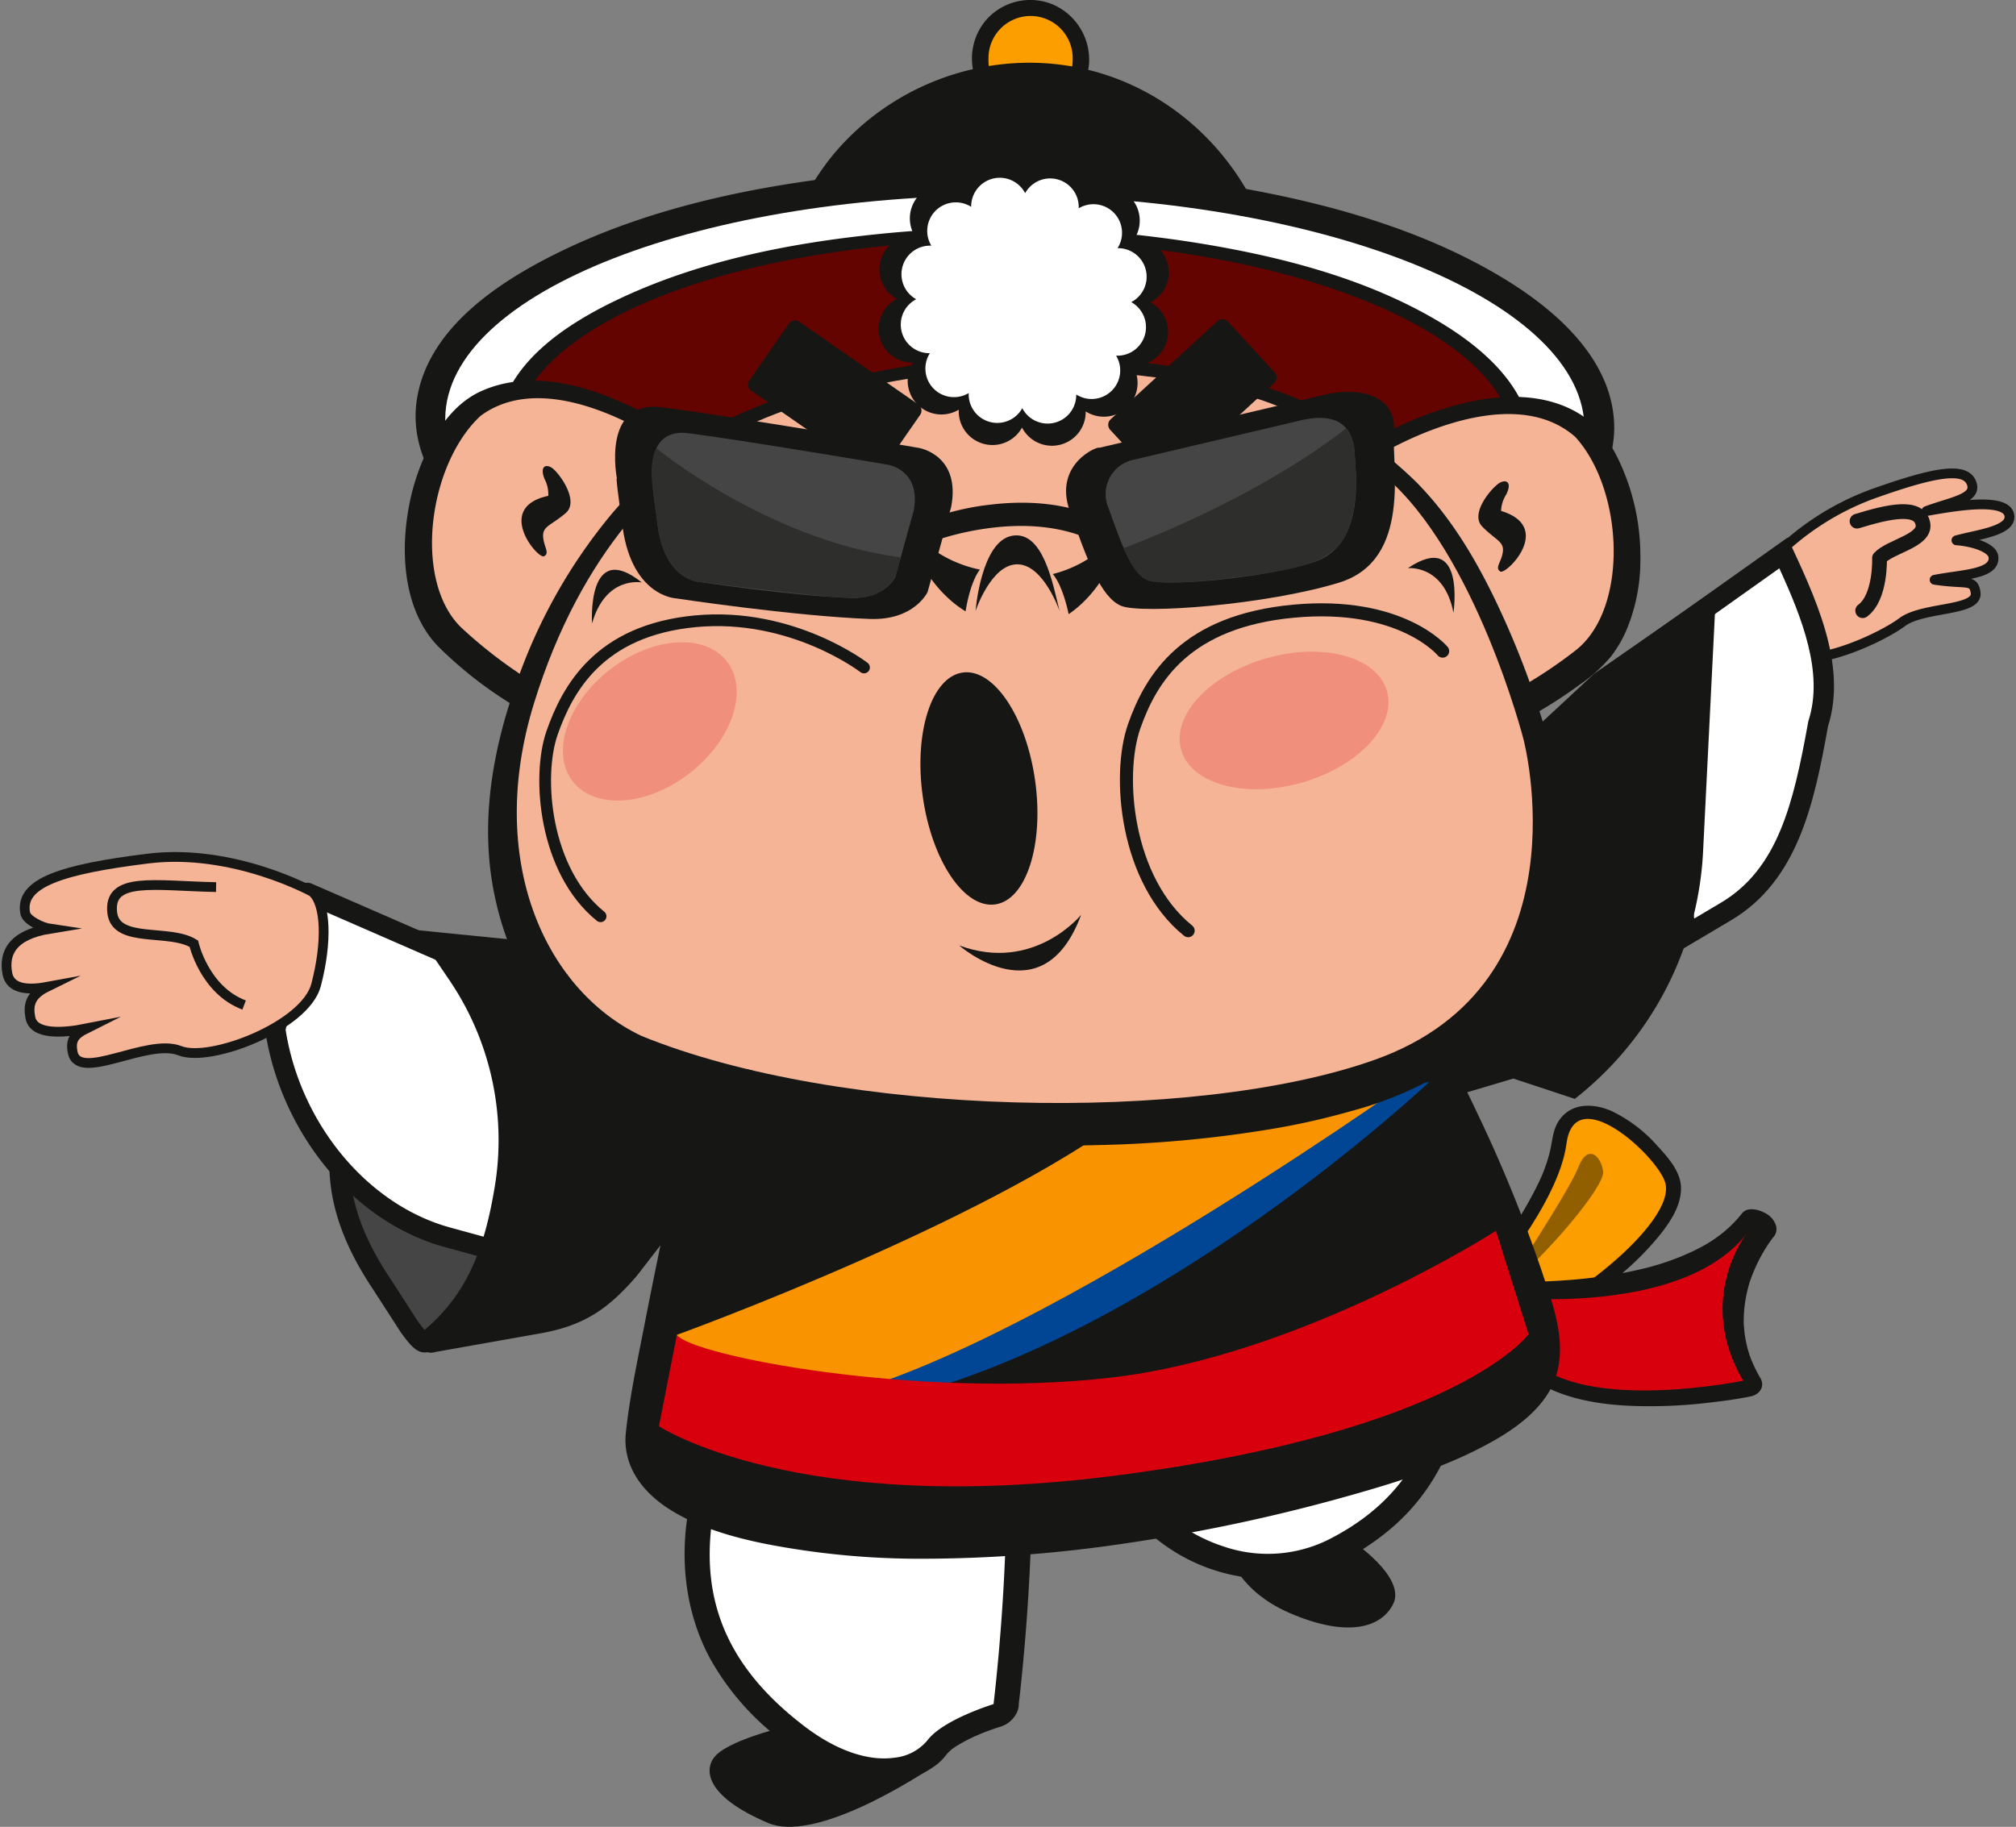 <?xml version="1.0" encoding="UTF-8"?> <svg xmlns="http://www.w3.org/2000/svg" xmlns:xlink="http://www.w3.org/1999/xlink" id="persodanse" width="352.105" height="319.116" viewBox="0 0 352.105 319.116"><rect x="0" y="0" width="352.105" height="319.116" fill="#808080" stroke="none"/><defs><clipPath id="clip-path"><rect id="Rectangle_71" data-name="Rectangle 71" width="352.105" height="319.117" fill="none"></rect></clipPath><clipPath id="clip-path-3"><rect id="Rectangle_68" data-name="Rectangle 68" width="30.355" height="27.659" fill="none"></rect></clipPath><clipPath id="clip-path-4"><rect id="Rectangle_69" data-name="Rectangle 69" width="36.482" height="24.03" fill="none"></rect></clipPath></defs><g id="Groupe_117" data-name="Groupe 117" clip-path="url(#clip-path)"><g id="Groupe_116" data-name="Groupe 116"><g id="Groupe_115" data-name="Groupe 115" clip-path="url(#clip-path)"><path id="Tracé_210" data-name="Tracé 210" d="M273.9,69.459c-.462-3.3-9.792-1.632-14.486-.8,4.136-1.563,8.615-2.127,7.963-4.609-.857-3.264-6.329-2.323-17.415,1.636a46.921,46.921,0,0,0-17.97,11.9c.035,6.453.59,10.658,1.507,13.187-.9.714-1.379,1.162-1.379,1.162,4.22,6.261,19.344-1.082,23.027-3.858S268.5,86.219,268,82.883c-.368-2.43-1.587-1.367-7.164-2.222,4.705-.94,10.543-.9,10.287-3.952-.139-1.653-3.563-2.722-6.474-2.939,3.586-1.007,9.63-1.62,9.253-4.311" transform="translate(77.051 20.617)" fill="#f6b497"></path><path id="Tracé_211" data-name="Tracé 211" d="M273.9,69.459c-.462-3.3-9.792-1.632-14.486-.8,4.136-1.563,8.615-2.127,7.963-4.609-.857-3.264-6.329-2.323-17.415,1.636a46.921,46.921,0,0,0-17.97,11.9c.035,6.453.59,10.658,1.507,13.187-.9.714-1.379,1.162-1.379,1.162,4.22,6.261,19.344-1.082,23.027-3.858S268.5,86.219,268,82.883c-.368-2.43-1.587-1.367-7.164-2.222,4.705-.94,10.543-.9,10.287-3.952-.139-1.653-3.563-2.722-6.474-2.939C268.233,72.763,274.276,72.15,273.9,69.459Z" transform="translate(77.051 20.617)" fill="none" stroke="#161615" stroke-linejoin="round" stroke-width="1.708"></path><path id="Tracé_212" data-name="Tracé 212" d="M216.958,88.471,239.42,72.512c4.444,9.543,9.112,20.2,6.109,29.729l-.035.108-.02.112c-2.55,14.178-5.52,26.421-16.089,32.686l-7.012,4.155Z" transform="translate(72.058 24.083)" fill="#fff"></path><path id="Tracé_213" data-name="Tracé 213" d="M239.175,75.86c4,8.737,7.738,18.243,5.13,26.517l-.068.216-.04.222c-2.559,14.23-5.307,25.582-15.248,31.474l-4.638,2.75L219.3,89.983ZM240.6,70.5,215.551,88.294,221.37,142.9l9.387-5.563c11.688-6.928,14.524-20.524,16.929-33.9C251.107,92.6,245.4,80.806,240.6,70.5" transform="translate(71.591 23.416)" fill="#161615"></path><path id="Tracé_214" data-name="Tracé 214" d="M188.568,166.66l13.115-3.9,10.732,3.549a58.565,58.565,0,0,0,22.409-43.22l2.283-45.872L215.789,92.045,189.3,116.678Z" transform="translate(62.629 25.646)" fill="#161615"></path><path id="Tracé_215" data-name="Tracé 215" d="M59.4,190.325c-.546,0-1.36-.834-2.812-2.877l-4.752-7.369c-8.548-12.818-9.558-23.83-3.369-36.789L58.488,132.95,72.741,140.7l8.6,45.007-20.5,4.186-.161.068a3.738,3.738,0,0,1-1.274.361" transform="translate(14.781 44.156)" fill="#464545"></path><path id="Tracé_216" data-name="Tracé 216" d="M59.265,135.7,71.6,142.408l8.113,42.464-18.615,3.8-.342.069-.322.136c-.139.059-.252.1-.342.135a16.847,16.847,0,0,1-1.565-1.98l-4.782-7.415c-8.083-12.118-9.1-22.545-3.353-34.757Zm-.671-4.4L47.437,142.812c-6.794,14.041-5.3,25.8,3.353,38.774l4.8,7.437c1.84,2.591,2.888,3.623,4.257,3.623a5.18,5.18,0,0,0,1.961-.5l22.044-4.5L74.764,140.1Z" transform="translate(14.341 43.608)" fill="#161615"></path><path id="Tracé_217" data-name="Tracé 217" d="M66.158,177.248C51,173.093,38.677,158.19,36.1,140.942l5.218-23.564a.336.336,0,0,1,.468-.264l33.719,14.7,9.9,50.7Z" transform="translate(11.988 38.888)" fill="#fff"></path><path id="Tracé_218" data-name="Tracé 218" d="M43.12,119.878l31.266,13.633L83.564,180.5l-16.488-4.519c-14.407-3.947-26.146-18.1-28.73-34.534ZM42.1,115.754a2.109,2.109,0,0,0-2.065,1.681l-5.289,23.884c2.446,17.146,14.695,33.5,31.4,38.079l22,6.029L77.509,131,42.937,115.931a2.092,2.092,0,0,0-.842-.177" transform="translate(11.539 38.445)" fill="#161615"></path><path id="Tracé_219" data-name="Tracé 219" d="M195.006,175.761s12.447-14.222,13.821-24.708c1.448-11.055,15.672,1.986,17.211,6.686,2.338,7.143-19,23.23-26.306,24.3Z" transform="translate(64.767 48.73)" fill="#161615"></path><path id="Tracé_220" data-name="Tracé 220" d="M197.566,177.96a85.558,85.558,0,0,0,9.494-13.219,38.941,38.941,0,0,0,4.71-11.122c.181-.845.246-1.712.458-2.55.047-.189.109-.373.163-.561a1.925,1.925,0,0,0,.08-.222c0,.005-.226.442-.1.233.084-.14.143-.3.225-.438.035-.056.075-.111.107-.169.1-.184.212-.125-.009-.011-.27.14-.048.068.087-.073.417-.441-.033.116-.117.055.007.005.261-.163.286-.179.456-.288-.376.073-.105.041a1.642,1.642,0,0,0,.326-.088c.33-.127-.7.028-.18.037.116,0,.241,0,.356-.011.528-.035-.626-.116-.08-.013.26.048.518.088.774.155.061.016.428.072.466.136.017.029-.549-.216-.294-.1.088.04.182.069.273.105a13.764,13.764,0,0,1,1.892.944c.167.1.328.21.5.305.124.069-.388-.268.025.019.333.232.663.465.987.71.635.481,1.248.992,1.841,1.525q.845.761,1.632,1.583c.052.055.5.538.249.261s.115.131.174.2c.244.278.484.563.715.854a17.388,17.388,0,0,1,1.131,1.563c.144.225.272.457.406.687.224.381-.121-.286-.084-.165s.113.246.16.37a3.1,3.1,0,0,0,.178.6c-.115-.075-.061-.678-.057-.237,0,.135.02.27.02.406,0,.1-.019.212-.012.314.024.361.116-.566.023-.206-.065.258-.1.525-.17.783s-.168.5-.256.758c-.168.484.208-.408.016-.039-.072.14-.133.286-.2.428a16.219,16.219,0,0,1-1,1.709c-.19.288-.389.57-.593.849-.1.133-.2.264-.3.4-.333.452.232-.272-.131.169-.51.619-1.032,1.228-1.579,1.818-1.159,1.254-2.391,2.438-3.667,3.571q-1.019.9-2.073,1.765-.51.418-1.027.825l-.48.374c-.08.063-.161.124-.241.185-.38.294.2-.145-.047.036-1.393,1.039-2.812,2.039-4.275,2.976-1.34.858-2.711,1.668-4.127,2.4q-.456.234-.919.456c-.212.1-.737.225-.88.4.157-.193.514-.209.224-.1l-.192.079c-.125.049-.25.1-.377.148-.277.105-.556.2-.838.294-.238.076-.478.147-.721.208-.266.068-1.167.217-.113.055l2.3,1.1q-2.362-3.141-4.726-6.282a2.8,2.8,0,0,0-3.607-.729,2.31,2.31,0,0,0-.822,3.3q2.364,3.141,4.726,6.282a2.63,2.63,0,0,0,2.3,1.1,24.38,24.38,0,0,0,8.291-3.3,70.337,70.337,0,0,0,9.369-6.559,50.451,50.451,0,0,0,7.781-7.737c1.789-2.273,3.573-5,3.572-8,0-2.895-2.3-5.422-4.138-7.417a25.074,25.074,0,0,0-8.019-6.084c-3.2-1.4-7.116-1.481-9.22,1.765-1.02,1.575-1.078,3.39-1.485,5.158a25.124,25.124,0,0,1-.83,2.791c-.157.442-.328.881-.5,1.317-.024.059-.2.482-.091.218.1-.241-.043.1-.053.119-.123.27-.241.544-.366.814a67.007,67.007,0,0,1-6.37,10.653q-.759,1.065-1.545,2.109-.352.466-.709.93c-.112.144-.224.286-.334.43-.047.059-.093.117-.139.176-.2.254.318-.4.124-.156-.6.737-1.187,1.48-1.8,2.2-.084.1-.167.2-.252.292a2.306,2.306,0,0,0,.12,3.372,2.8,2.8,0,0,0,3.7-.131" transform="translate(64.115 48.152)" fill="#161615"></path><path id="Tracé_221" data-name="Tracé 221" d="M195.006,175.761s12.447-14.222,13.821-24.708c1.448-11.055,15.672,1.986,17.211,6.686,2.338,7.143-19,23.23-26.306,24.3Z" transform="translate(64.767 48.73)" fill="#fc9d00"></path><path id="Tracé_222" data-name="Tracé 222" d="M197.209,175.027s11.335-17.172,12.971-21.4,3.984-1.9,4.321.747-10.2,15.05-17.292,20.648" transform="translate(65.499 50.254)" fill="#925f00"></path><path id="Tracé_223" data-name="Tracé 223" d="M196.446,173.132s33.925,2.452,45.5-12.45c0,0-10.974,12.755-2.531,27.139,0,0-27.3,5.623-36.8-3.566-9.685-9.37-6.168-11.123-6.168-11.123" transform="translate(65.039 53.367)" fill="#161615"></path><path id="Tracé_224" data-name="Tracé 224" d="M197.807,176.585A98.127,98.127,0,0,0,210.8,176.5c8.074-.5,16.395-1.809,23.837-5.106a27.878,27.878,0,0,0,10.786-7.862,2.128,2.128,0,0,0,.591-1.893,3.591,3.591,0,0,0-1.309-2c-1.066-.807-3.5-1.725-4.623-.417a26.977,26.977,0,0,0-6.193,19.943,25.042,25.042,0,0,0,3.317,9.8l1.657-3.174c-1.74.358-3.5.618-5.263.851q-2.71.362-5.434.578-1.607.13-3.216.2c-.246.011-.493.019-.739.028-.65.027.594-.011.156,0l-.376.008c-.6.015-1.2.019-1.8.017a56.453,56.453,0,0,1-6.691-.382c-.53-.065-1.059-.139-1.587-.224-.256-.041-1.222-.252-.153-.016-.3-.065-.6-.119-.9-.184a27.828,27.828,0,0,1-3.019-.822c-.246-.083-.49-.171-.735-.26a2.069,2.069,0,0,0-.32-.123c.015,0,.886.382.392.157-.456-.208-.914-.4-1.357-.635s-.834-.5-1.26-.729c0,0,.807.563.384.245-.083-.064-.172-.121-.257-.184-.21-.152-.416-.313-.617-.48q-.238-.2-.468-.406c-.075-.068-.149-.14-.224-.209-.806-.757.217.232-.22-.217-.625-.641-1.251-1.279-1.85-1.944a34.345,34.345,0,0,1-2.463-3.072c-.369-.518.313.53.108.168-.067-.116-.144-.228-.213-.344-.124-.212-.245-.425-.357-.642-.1-.191-.192-.385-.276-.579-.032-.072-.059-.144-.091-.216-.208-.477.1.168.1.3a4.9,4.9,0,0,0-.2-.854c-.119-.482-.061.746.009.285.015-.093.019-.2.024-.294.033-.67-.212.618-.055.156.119-.35.413-.434-.217.222.35-.364.1-.059-.345.167,3.541-1.806-1.317-6.5-4.158-5.051-2.389,1.219-2,4.092-1.1,6.177a23.986,23.986,0,0,0,4.756,6.55,24.934,24.934,0,0,0,6.791,5.515c4.509,2.289,9.693,3.109,14.7,3.353a86.855,86.855,0,0,0,14.061-.56c2.408-.276,4.825-.6,7.2-1.091,1.467-.3,2.514-1.7,1.656-3.177-.381-.654-.739-1.324-1.062-2.01q-.232-.492-.441-.994c-.061-.147-.12-.294-.177-.441-.031-.077-.3-.787-.16-.413.152.422-.092-.284-.1-.3-.045-.143-.091-.288-.132-.433-.084-.282-.163-.569-.234-.857a21.214,21.214,0,0,1-.417-2.109c-.085-.579-.115-1.164-.182-1.744-.049-.416.009.651,0,0,0-.135-.007-.266-.009-.4,0-.329,0-.654.011-.982a22.861,22.861,0,0,1,.381-3.448c.092-.494.2-.988.324-1.475.063-.253.131-.5.2-.753.039-.135.08-.27.12-.408-.1.349-.123.384,0,.017.3-.89.639-1.768,1.027-2.628a28.167,28.167,0,0,1,2.174-3.948c.285-.434.59-.85.9-1.27.288-.39-.433.5-.246.314.04-.04.064-.1.109-.136a.911.911,0,0,0,.1-.124l-5.34-4.305a21.81,21.81,0,0,1-3.959,3.875q-.514.392-1.048.757c-.192.132-.394.252-.583.389-.246.177.152-.093.167-.1-.144.089-.286.179-.432.264-.819.493-1.663.944-2.522,1.364A42.754,42.754,0,0,1,226.132,168q-.661.214-1.328.409c-.268.08-.762.212-.208.064-.277.075-.553.15-.83.222q-1.453.378-2.923.689a85.951,85.951,0,0,1-11.456,1.577q-1.327.1-2.655.165c-.377.019-.753.035-1.13.049l-.59.021c-.437.017.75-.017-.012,0q-2.01.048-4.023.033c-1.423-.016-2.849-.045-4.269-.145s-3.108.838-2.711,2.494a4.288,4.288,0,0,0,3.81,3.011" transform="translate(64.226 52.667)" fill="#161615"></path><path id="Tracé_225" data-name="Tracé 225" d="M196.446,172.775s32.023,3.884,43.594-11.018c0,0-9.072,11.323-.629,25.707,0,0-27.3,5.623-36.8-3.566-9.685-9.37-6.168-11.123-6.168-11.123" transform="translate(65.039 53.724)" fill="#d9000d"></path><path id="Tracé_226" data-name="Tracé 226" d="M182.176,201.807c.442.189,10.088,6.658,7.742,11.368-2,4.016-7.8,6.008-18.046,1.581-9.994-4.317-11.074-11.745-11.074-11.745Z" transform="translate(53.406 67.026)" fill="#161615"></path><path id="Tracé_227" data-name="Tracé 227" d="M147.237,177.8a33.577,33.577,0,0,1,22.441-22.071c16.3-4.88,32.164,9.333,33.518,26.2s-5.568,28.955-19.412,35.974-29.062-2-32.9-9.607-6.834-21.209-3.643-30.5" transform="translate(48.454 51.399)" fill="#fff"></path><path id="Tracé_228" data-name="Tracé 228" d="M152.105,180.112a19.85,19.85,0,0,1,.862-2.464c.369-.906.8-1.778,1.224-2.656.22-.45-.53.962-.177.336.063-.112.123-.225.184-.337q.192-.348.392-.691.538-.919,1.128-1.808a34.642,34.642,0,0,1,2.6-3.422c.14-.161.286-.317.424-.481.372-.442-.7.727-.079.093.25-.253.494-.513.747-.763q.989-.977,2.057-1.869.957-.8,1.97-1.52c.205-.145.414-.285.619-.43.3-.214.246-.382-.119.071a5.146,5.146,0,0,1,1.341-.81,34.075,34.075,0,0,1,5.654-2.567c.206-.072.976-.3.155-.055.2-.06.4-.123.6-.181.377-.108.757-.208,1.139-.3a22.816,22.816,0,0,1,2.394-.429c.374-.047.755-.06,1.127-.112.538-.076-.888.012-.346.017.206,0,.414-.015.621-.017a22.832,22.832,0,0,1,2.338.091c.69.063,1.371.173,2.055.281.837.131-.746-.193-.2-.047.194.052.4.089.591.137q.589.146,1.171.322,1.047.316,2.062.725.452.182.9.38c.149.067.294.137.444.2.757.336-.73-.392-.053-.029a30.291,30.291,0,0,1,3.842,2.415q.446.334.878.685c.129.1.254.212.382.316.662.537-.521-.5-.119-.105.563.556,1.158,1.075,1.705,1.648a34.282,34.282,0,0,1,2.956,3.6c.376.517-.073.3-.08-.127a2.431,2.431,0,0,0,.277.426q.274.43.534.867.653,1.1,1.214,2.247.508,1.037.938,2.111.192.478.368.962a2.35,2.35,0,0,0,.171.486q-.3-.909-.1-.278c.027.083.052.165.077.248a30.105,30.105,0,0,1,1.058,4.821c.107.787.174,1.579.226,2.371.015.236.081.988.009.051.016.209.017.424.024.633q.024.779.024,1.56a43.355,43.355,0,0,1-.349,5.514q-.164,1.273-.414,2.535c-.036.184-.077.366-.113.55-.116.59.246-.959.013-.06-.116.445-.226.891-.353,1.333a32.911,32.911,0,0,1-1.664,4.551c-.182.4-.38.8-.573,1.195s.083.216.115-.208a2.181,2.181,0,0,1-.253.461q-.641,1.149-1.377,2.238-.627.927-1.317,1.806-.366.468-.75.921c-.115.135-.23.268-.346.4s-.234.265-.353.4l.34-.373c-.037.212-.675.7-.838.862q-.428.428-.873.838-.949.879-1.962,1.686-.977.781-2,1.495c-.237.164-1.272,1-.41.289a9.618,9.618,0,0,1-1.223.753,32.144,32.144,0,0,1-4.738,2.377c-.212.083-.426.156-.639.237-.517.2-.04-.175.276-.084-.229-.065-.778.232-1.024.3a23.12,23.12,0,0,1-2.556.525q-.508.074-1.018.127c-.211.021-.426.025-.634.056-.581.087,1.087-.028.209-.009-.754.015-1.5.021-2.255-.02s-1.48-.113-2.214-.218c-.364-.052-.725-.119-1.087-.18s-.678-.313.2.047a5.264,5.264,0,0,0-.709-.165,28.28,28.28,0,0,1-4.071-1.344c-.324-.133-.645-.274-.963-.42a4.452,4.452,0,0,0-.524-.246c.053.016.893.46.309.153-.634-.334-1.263-.675-1.876-1.048a27.568,27.568,0,0,1-3.249-2.306c-.779-.645.472.449,0,.007-.242-.228-.49-.449-.727-.682q-.617-.6-1.183-1.251c-.356-.409-.682-.837-1.007-1.268-.6-.8.458.758.056.084-.153-.257-.31-.509-.453-.771A33.275,33.275,0,0,1,154,203.885q-.216-.561-.416-1.131a3.489,3.489,0,0,1-.224-.645c.012.087.3.927.079.224-.269-.863-.528-1.728-.759-2.6a54.284,54.284,0,0,1-1.139-5.371q-.214-1.339-.356-2.69-.062-.6-.111-1.2c-.019-.25-.036-.5-.052-.75-.009-.149-.019-.3-.025-.448.024.52.031.627.019.321a41.47,41.47,0,0,1,.2-5.4,7.455,7.455,0,0,1,.4-2.49c-.036.059-.233.916-.045.209.047-.174.089-.35.137-.526.119-.43.252-.857.394-1.28a4,4,0,0,0-2.446-5.089,4.209,4.209,0,0,0-5.235,2.434c-2.595,7.721-1.79,16.462.326,24.2a42.963,42.963,0,0,0,3.778,9.952,24.5,24.5,0,0,0,5.871,6.673,31.761,31.761,0,0,0,18.109,7.079c8.167.446,15.655-2.909,21.959-7.9a36.126,36.126,0,0,0,12.318-18.21,43.551,43.551,0,0,0,1.674-11.895,39.152,39.152,0,0,0-1.443-11.572,35.56,35.56,0,0,0-12.5-18.109,28.778,28.778,0,0,0-20.258-5.729,32.451,32.451,0,0,0-11.973,3.954,38.157,38.157,0,0,0-10,7.93,36.3,36.3,0,0,0-7.649,12.935c-.076.23-.151.464-.21.7-.53,2.042.222,4.424,2.444,5.09,1.916.574,4.669-.246,5.237-2.435" transform="translate(47.426 50.415)" fill="#161615"></path><path id="Tracé_229" data-name="Tracé 229" d="M147.237,177.8a33.577,33.577,0,0,1,22.441-22.071c16.3-4.88,32.164,9.333,33.518,26.2s-5.568,28.955-19.412,35.974-29.062-2-32.9-9.607-6.834-21.209-3.643-30.5" transform="translate(48.454 51.399)" fill="#fff"></path><path id="Tracé_230" data-name="Tracé 230" d="M189.414,215.164a42.122,42.122,0,0,1-5.346,3.209,24.641,24.641,0,0,1-19.1,1.211c-6.309-2.069-12.076-6.489-14.355-11-4.11-8.135-6.793-21.692-3.669-30.8a34.245,34.245,0,0,1,22.715-22.342,24.02,24.02,0,0,1,20.753,3.531A31.142,31.142,0,0,1,203.7,182c1.151,14.36-3.771,25.707-14.29,33.162m-29.2-54.252A33.724,33.724,0,0,0,147.735,178l-.009.032c-3.057,8.9-.416,22.191,3.621,30.182,2.186,4.327,7.764,8.583,13.879,10.588a23.839,23.839,0,0,0,18.474-1.162c14.057-7.13,20.509-19.1,19.188-35.577a30.731,30.731,0,0,0-12.934-22.421,23.222,23.222,0,0,0-20.058-3.422,33.014,33.014,0,0,0-9.686,4.688" transform="translate(48.353 51.298)" fill="#161615"></path><path id="Tracé_231" data-name="Tracé 231" d="M107.791,226.121s-10.616,2.383-13.6,5.356c-2.157,2.149-2.394,7.044,9.2,11.925,9.22,3.7,29.677-10.564,29.677-10.564Z" transform="translate(30.899 75.101)" fill="#161615"></path><path id="Tracé_232" data-name="Tracé 232" d="M143.1,242.03s-8.952,2.712-11.617,6.29-11,6-21.969-2.355-18.644-19.473-16.355-36.326,16.457-34.686,38.179-40.814,11.763,73.2,11.763,73.2" transform="translate(30.804 55.959)" fill="#fff"></path><path id="Tracé_233" data-name="Tracé 233" d="M143.263,239.314a43.063,43.063,0,0,0-9.174,3.91,22.058,22.058,0,0,0-3.15,2.229,9.044,9.044,0,0,0-.946.931c-.31.354-.626.721-.9,1.1-.294.413.786-.838.286-.35-.218.211-.432.422-.655.627-.492.452.224-.192.414-.29-.177.092-.341.234-.513.338-.276.169-.564.314-.853.46-.61.306.112-.092.386-.153-.224.051-.445.164-.666.234-.356.111-.715.194-1.078.28-.093.023-.192.031-.284.056-.465.124.936-.1.45-.065-.237.017-.473.057-.71.076-.426.033-.855.047-1.283.041-.262,0-.526-.032-.787-.032-.409,0,.441.052.428.048a3.079,3.079,0,0,0-.473-.056,18.96,18.96,0,0,1-3.278-.746,3.207,3.207,0,0,1-.534-.177c0-.005.671.264.248.088-.274-.116-.554-.22-.83-.337q-1.019-.438-2-.958c-.6-.32-1.2-.662-1.78-1.022q-.462-.286-.913-.585c-.208-.136-.413-.276-.617-.417-.518-.361.384.286-.139-.1q-1.7-1.273-3.321-2.655a48.4,48.4,0,0,1-5.716-5.756c-.187-.225-.729-.911-.254-.3-.188-.244-.374-.489-.557-.735q-.639-.867-1.23-1.768a35.122,35.122,0,0,1-2-3.469q-.416-.833-.787-1.688c-.083-.192-.161-.384-.242-.575-.028-.065-.221-.556-.051-.117s-.019-.056-.043-.123c-.071-.2-.143-.4-.212-.594a33.145,33.145,0,0,1-1.108-4.03q-.22-1.055-.373-2.125-.072-.5-.129-1.007c-.023-.205-.1-1.223-.061-.565a41.781,41.781,0,0,1,.442-9.366c.04-.252.089-.5.129-.757.067-.424-.064.348-.065.34a1.528,1.528,0,0,1,.077-.38c.128-.591.26-1.182.41-1.768a43.5,43.5,0,0,1,2.246-6.535c.127-.292.258-.579.388-.87.3-.681-.3.6.035-.076.285-.577.574-1.151.879-1.718q.861-1.6,1.837-3.138.991-1.561,2.1-3.049.557-.753,1.143-1.485a2.276,2.276,0,0,0,.273-.34c-.007.015-.5.594-.2.248.222-.257.44-.52.662-.777a54.338,54.338,0,0,1,5.58-5.551q.689-.593,1.4-1.163c.277-.224.557-.444.838-.662.121-.093.245-.184.365-.278.465-.366-.623.45-.143.1,1.091-.786,2.194-1.548,3.333-2.263a58.634,58.634,0,0,1,7.456-3.923c.75-.33-.575.225.189-.081.3-.121.607-.242.913-.361q1.075-.416,2.169-.787c1.088-.369,2.191-.745,3.312-1.006.609-.141.814-.069-.233.009.224-.017.445-.053.67-.065s.43,0,.647-.005c.758-.015-1.12-.188-.288-.029.2.037.4.068.6.117.226.056,1,.326.2.036s-.107-.029.092.065.388.2.574.31c.08.048.157.105.238.152.46.253-.627-.5-.485-.35s.364.282.528.426a11.127,11.127,0,0,1,.922.936c.621.693-.482-.686-.119-.163.136.2.278.388.41.587a15.6,15.6,0,0,1,.8,1.351c.252.478.482.967.7,1.463.1.24.19.488.3.725-.128-.28-.364-.972-.147-.366.053.149.109.3.161.449a46.593,46.593,0,0,1,1.9,7.8c.245,1.481.445,2.971.61,4.463q.134,1.215.24,2.432c.053.591.005.136-.019-.241.012.185.031.369.044.554q.05.649.093,1.3a199.5,199.5,0,0,1,.188,20.158c-.205,5.913-.586,11.82-1.1,17.713-.277,3.177-.587,6.352-.966,9.517-.017.145-.035.29-.053.436-.258,2.058,1.833,3.825,3.789,3.691a4.418,4.418,0,0,0,4.2-3.926c.3-2.358.533-4.724.758-7.09q.813-8.538,1.222-17.11c.322-6.952.436-13.927.108-20.882-.3-6.433-.815-13.039-2.624-19.249-1.328-4.567-3.622-10.056-8.364-12.01a12.444,12.444,0,0,0-8.651-.113,59.938,59.938,0,0,0-16.474,7.8,57.3,57.3,0,0,0-21.08,25.7c-4.433,11.025-4.515,23.99,1.106,34.6a45.677,45.677,0,0,0,11.113,13.32c4.608,3.871,10.02,7.507,16.129,8.31,4.576.6,9.224-.172,12.828-3.212a7.107,7.107,0,0,0,.655-.627c.31-.337.6-.7.882-1.06.481-.606-.6.607-.14.16.3-.288.579-.587.9-.855a3.9,3.9,0,0,0,.342-.274c.029-.031-.8.551-.424.316.264-.164.513-.353.777-.52a27.238,27.238,0,0,1,2.883-1.564c.465-.22.94-.413,1.405-.631.262-.124-.939.378-.181.076.26-.1.521-.208.782-.309.949-.366,1.906-.714,2.879-1.01,1.9-.581,3.679-2.638,3.089-4.744a3.759,3.759,0,0,0-4.742-2.558" transform="translate(29.809 55.025)" fill="#161615"></path><path id="Tracé_234" data-name="Tracé 234" d="M143.1,242.03s-8.952,2.712-11.617,6.29-11,6-21.969-2.355-18.644-19.473-16.355-36.326,16.457-34.686,38.179-40.814,11.763,73.2,11.763,73.2" transform="translate(30.804 55.959)" fill="#fff"></path><path id="Tracé_235" data-name="Tracé 235" d="M93.879,225.621a37.53,37.53,0,0,1-1.03-15.934c2.52-18.553,18.342-35.475,38.473-41.153a7.23,7.23,0,0,1,7.063,1.42c5.374,4.621,7.881,18.2,7.453,40.357-.318,16.429-2.218,31.719-2.237,31.871l-.033.264-.254.077c-.088.027-8.853,2.715-11.408,6.144a9.4,9.4,0,0,1-6.293,3.328c-3.425.482-9.024-.1-16.252-5.6-8.027-6.113-13.164-12.984-15.482-20.772m48.4-46.979c-1.072-3.6-2.514-6.422-4.427-8.069a6.375,6.375,0,0,0-6.308-1.252c-19.827,5.592-35.407,22.237-37.884,40.475-1.985,14.6,3.161,26.019,16.2,35.946,5.464,4.16,11.019,6.093,15.642,5.442a8.6,8.6,0,0,0,5.752-3.007c2.49-3.342,10.051-5.875,11.571-6.358.44-3.659,5.1-44.208-.542-63.178" transform="translate(30.703 55.858)" fill="#161615"></path><path id="Tracé_236" data-name="Tracé 236" d="M96.6,154.157s-9.577,44.12-10.521,54.16,37.18,21.092,99.012,8.006c41.889-9.137,54.607-17.579,53.337-26.741s-13.77-40.5-22.609-53.57S96.6,154.157,96.6,154.157" transform="translate(28.582 44.111)" fill="#161615"></path><path id="Tracé_237" data-name="Tracé 237" d="M92.553,153.857q-1.247,5.745-2.452,11.5c-1.643,7.8-3.253,15.607-4.78,23.429-1.214,6.222-2.571,12.494-3.245,18.806-.622,5.825,2.9,10.425,7.624,13.412,5.062,3.2,11.093,4.9,16.91,6.068a140.728,140.728,0,0,0,27.076,2.57,242.039,242.039,0,0,0,36.254-2.777,307.017,307.017,0,0,0,39.021-8.394c8.435-2.391,17.1-5.119,24.75-9.482,4.347-2.476,9.068-6.033,10.73-10.978,2.056-6.112-.369-12.538-2.322-18.378a249.4,249.4,0,0,0-10.951-27.014c-2.166-4.6-4.4-9.181-6.95-13.584-1.657-2.861-3.3-5.849-6.121-7.713-3.654-2.41-8.515-2.811-12.77-2.9a125.038,125.038,0,0,0-18.122,1.252c-7.011.877-13.982,2.066-20.921,3.385-7.467,1.419-14.9,3-22.312,4.681q-10.393,2.356-20.729,4.95-8.261,2.066-16.489,4.255-4.752,1.265-9.489,2.578-.631.174-1.26.352c-2.947.834-4.207,4.22-3.158,6.988,1.012,2.675,3.915,5.4,7.039,4.52,2.165-.611,4.335-1.2,6.5-1.789q8.386-2.272,16.807-4.405,11.492-2.917,23.048-5.574c8.376-1.916,16.782-3.714,25.229-5.3,7.709-1.443,15.459-2.732,23.262-3.559q1.293-.138,2.587-.254l-1.376.124a74.763,74.763,0,0,1,13.982-.256c.465.047.927.1,1.388.168.2.029.4.063.6.095,1.09.172-1.389-.292-.674-.132a17.576,17.576,0,0,1,2.114.575c.148.053.293.113.44.169.936.358-.766-.365-.829-.4.247.151.513.265.755.424.109.071.21.152.318.222.23.148-1.527-1.368-.834-.655.081.084.165.172.25.253.67.637-.968-1.335-.746-.956.843,1.436,1.809,2.8,2.647,4.244,1.011,1.737,1.969,3.5,2.9,5.289q1.557,2.993,3,6.043l.176.37c.286.6-.478-1.02-.408-.865.116.25.234.5.352.749q.38.817.755,1.637.725,1.589,1.432,3.189a225.62,225.62,0,0,1,9.246,24.078c.462,1.484.9,2.979,1.268,4.488.073.3.14.6.212.894a8.51,8.51,0,0,0-.206-.962c.028.155.063.308.091.462.087.45.165.9.212,1.361.039.392.025,1.764.057.372s-.024-.028-.088.364c-.031.185-.073.366-.111.55-.2,1.008.461-1.392.212-.733-.135.353-.252.707-.41,1.051a10.567,10.567,0,0,1-.564,1.047q.364-.587.726-1.175a15.458,15.458,0,0,1-3.08,3.493l1.055-.91a44.5,44.5,0,0,1-11.937,6.769l1.284-.536a167.389,167.389,0,0,1-22.18,7.116,316.658,316.658,0,0,1-31.486,6.567q-8.291,1.275-16.648,2.037l1.376-.124a179.763,179.763,0,0,1-38.34-.222q-1.838-.232-3.667-.524c-.582-.093-1.162-.192-1.742-.294l-.8-.145c-.6-.109,1.4.273.8.153l-.582-.115c-2.059-.413-4.107-.9-6.125-1.483a50.014,50.014,0,0,1-4.991-1.716c-.362-.149-.723-.3-1.082-.462-.474-.212-1.369-.694.677.325-.173-.087-.349-.167-.522-.253-.63-.313-1.248-.647-1.849-1.011-.522-.316-1.024-.657-1.516-1.018-1.052-.777,1.356,1.164.526.422-.206-.184-.413-.364-.61-.557-.173-.172-.337-.352-.5-.532-.853-.939,1.135,1.6.516.659-.111-.169-.221-.336-.326-.508-.056-.093-.1-.193-.155-.286-.346-.587.821,1.956.538,1.134-.061-.181-.125-.364-.189-.543-.177-.5.049-1.349.25,1.2-.008-.107-.044-.212-.051-.318-.009-.168-.009-.345-.027-.512.22,2.069-.055,1.469.029.686.16-1.48.388-2.953.625-4.423,1.527-9.5,3.5-18.944,5.438-28.369,1.412-6.858,2.977-13.689,4.337-20.556.021-.113.048-.225.072-.337.638-2.936-1.7-6.589-4.56-7.379a4.749,4.749,0,0,0-6.221,3.845" transform="translate(27.236 42.645)" fill="#161615"></path><path id="Tracé_238" data-name="Tracé 238" d="M96.57,153.68s-9.577,44.12-10.521,54.16,37.18,21.092,99.012,8.006c41.889-9.137,54.607-17.579,53.337-26.741s-13.77-40.5-22.609-53.57S96.57,153.68,96.57,153.68" transform="translate(28.574 43.953)" fill="#161615"></path><path id="Tracé_239" data-name="Tracé 239" d="M92.9,190.787s57.416-23.733,81.032-43.618l44.818-5.27s-47.534,44.907-95.133,55.783c-12.2,2.788-31.294-3.742-30.718-6.9" transform="translate(30.851 47.129)" fill="#004695"></path><path id="Tracé_240" data-name="Tracé 240" d="M88.747,186.032s58.467-21.161,82.082-41.046l45.438-3.04S141.691,194.98,109.36,198.018c-12.461,1.171-21.19-8.832-20.613-11.985" transform="translate(29.466 47.145)" fill="#f99300"></path><path id="Tracé_241" data-name="Tracé 241" d="M86.392,195.538s24,15.87,80.016,8.583c59.882-7.79,71.871-24.67,71.871-24.67l-5.7-18.05s-33.877,21.818-67.307,25.651-73.218-3.823-75.746-7.481Z" transform="translate(28.693 53.606)" fill="#d9000d"></path><path id="Tracé_242" data-name="Tracé 242" d="M98.3,175.7l-5.159,6.665c-5.035,5.844-9.242,8.7-16.838,10.048l-18.355,3.257a2.3,2.3,0,0,1-2.867-3.053c8.484-6.653,11.478-15.169,13.243-25.8a49.766,49.766,0,0,0-7.918-36.1l-5.953-8.772,16.9,1.694,41.87-1.018Z" transform="translate(18.084 40.502)" fill="#161615"></path><path id="Tracé_243" data-name="Tracé 243" d="M146.359,10.076a9,9,0,1,1-18-.179,9,9,0,1,1,18,.179" transform="translate(42.633 0.288)" fill="#161615"></path><path id="Tracé_244" data-name="Tracé 244" d="M145.426,10.147a8.157,8.157,0,0,1-5.1,7.564,7.646,7.646,0,0,1-8.639-2.321,8.17,8.17,0,0,1-.665-9.142,7.7,7.7,0,0,1,14.4,3.9,1.328,1.328,0,0,0,1.092,1.373c.558.1,1.391-.269,1.388-.939A10.526,10.526,0,0,0,141.451.733,10.28,10.28,0,0,0,129.9,3.5a10.35,10.35,0,0,0,9.461,16.938,10.285,10.285,0,0,0,8.547-9.858c.035-1.468-2.444-1.97-2.48-.434" transform="translate(42.325 0)" fill="#161615"></path><path id="Tracé_245" data-name="Tracé 245" d="M144.3,9.645A7.354,7.354,0,1,1,129.6,9.5a7.354,7.354,0,1,1,14.705.147" transform="translate(43.043 0.703)" fill="#fc9d00"></path><path id="Tracé_246" data-name="Tracé 246" d="M189.179,53.724c-.242,24.381-19.935,43.95-43.986,43.711s-43.351-20.2-43.109-44.577S122.02,8.908,146.07,9.147s43.351,20.2,43.109,44.577" transform="translate(33.904 3.037)" fill="#161615"></path><path id="Tracé_247" data-name="Tracé 247" d="M188.452,54.077A43.373,43.373,0,0,1,159.93,94.062a42.765,42.765,0,0,1-47.143-13.419,43.406,43.406,0,0,1-3.063-49.718,42.507,42.507,0,0,1,78.293,16.437,46.382,46.382,0,0,1,.434,6.714c-.009,1.587,1.894,1.468,1.9-.1.089-18.687-11.322-36.181-28.886-42.918-17.6-6.751-37.81-1.084-49.742,13.368a46.494,46.494,0,0,0-4.191,52.262c9.45,16.228,28.485,25.225,47.008,21.449,18.185-3.707,32.295-18.866,35.227-37.12a49.061,49.061,0,0,0,.583-7.04c.025-1.588-1.878-1.465-1.9.1" transform="translate(33.682 2.733)" fill="#161615"></path><path id="Tracé_248" data-name="Tracé 248" d="M187.182,53.3c-.233,23.485-19.2,42.336-42.371,42.106s-41.76-19.454-41.525-42.94,19.2-42.336,42.37-42.106,41.76,19.454,41.526,42.94" transform="translate(34.303 3.441)" fill="#161615"></path><path id="Tracé_249" data-name="Tracé 249" d="M262.287,67.16c-.238,23.941-46.74,42.889-103.866,42.322S55.177,89.046,55.415,65.1s46.74-42.889,103.866-42.322S262.525,43.219,262.287,67.16" transform="translate(18.405 7.563)" fill="#161615"></path><path id="Tracé_250" data-name="Tracé 250" d="M261.347,67.309c-.189,11.193-10.235,19.183-19.111,24.267-14.615,8.371-31.7,12.463-48.232,14.831a236.412,236.412,0,0,1-63.016.417c-17.343-2.2-35.084-6.2-50.739-14.219-9.519-4.88-20.913-12.419-23.006-23.792-1.978-10.752,6.521-19.512,14.708-25,13.369-8.961,29.714-13.46,45.387-16.265a232.974,232.974,0,0,1,62.557-2.354c18.106,1.694,36.435,5.3,53.151,12.655a73.117,73.117,0,0,1,17.6,10.481c4,3.352,7.717,7.465,9.533,12.441a18.819,18.819,0,0,1,1.166,6.538c0,1.365,2.488,1.74,2.492.272.036-11.653-9.774-20.37-18.935-25.988C230.19,32.568,212.832,27.927,195.949,25.1a238.361,238.361,0,0,0-65.017-1.749c-17.843,1.949-36.149,5.785-52.3,13.882C68.687,42.22,57.076,50,54.835,61.783,52.716,72.925,60.69,82.262,69.112,88.376c13.372,9.71,30.075,14.741,46.072,18.024a234.735,234.735,0,0,0,64.187,3.815c18.742-1.379,37.867-4.773,55.21-12.244,10.844-4.67,23.584-11.827,27.964-23.556a20.56,20.56,0,0,0,1.295-6.835c.024-1.367-2.467-1.741-2.492-.272" transform="translate(18.097 7.278)" fill="#161615"></path><path id="Tracé_251" data-name="Tracé 251" d="M257.352,66.544c-.22,22.056-44.939,39.495-99.884,38.949s-99.31-18.87-99.092-40.926,44.939-39.495,99.884-38.949,99.311,18.87,99.092,40.926" transform="translate(19.388 8.504)" fill="#fff"></path><path id="Tracé_252" data-name="Tracé 252" d="M244.815,67.638c-.2,19.835-40.415,35.517-89.827,35.027S65.678,85.7,65.874,65.859,106.29,30.342,155.7,30.834s89.31,16.969,89.114,36.8" transform="translate(21.878 10.237)" fill="#161615"></path><path id="Tracé_253" data-name="Tracé 253" d="M244.153,67.788c-.173,9.466-9.567,16.053-17.051,20.057-12.756,6.823-27.394,10.135-41.628,12.062a213.773,213.773,0,0,1-54.047.317c-15.073-1.814-30.451-5.115-44.18-11.791-7.922-3.853-18.222-10-20.038-19.469C65.491,60,73.342,52.855,80.147,48.55,91.933,41.094,106.1,37.435,119.71,35.137a210.687,210.687,0,0,1,53.662-1.884c15.578,1.392,31.4,4.313,45.894,10.373a66,66,0,0,1,15.518,8.724c3.464,2.734,6.741,6.093,8.384,10.261a13.948,13.948,0,0,1,.984,5.177c0,1.379,1.76,2.016,1.762.341.016-9.851-8.284-17.089-16.065-21.754-12.756-7.649-27.82-11.495-42.378-13.847a214.868,214.868,0,0,0-56.16-1.512c-15.467,1.6-31.285,4.766-45.384,11.542C77.483,46.617,67.461,53.051,65.517,63c-1.844,9.43,4.944,17.3,12.108,22.386,11.52,8.186,25.927,12.352,39.621,15.076a211.277,211.277,0,0,0,55.659,3.26c16.193-1.123,32.658-3.906,47.736-10.112,9.2-3.789,20.33-9.639,24.125-19.545a17.41,17.41,0,0,0,1.15-5.932c.025-1.383-1.732-2.012-1.762-.341" transform="translate(21.658 9.916)" fill="#161615"></path><path id="Tracé_254" data-name="Tracé 254" d="M242.029,67.393c-.192,19.341-39.407,34.633-87.589,34.154S67.356,85,67.548,65.66s39.407-34.633,87.589-34.154,87.084,16.546,86.892,35.888" transform="translate(22.434 10.46)" fill="#630400"></path><path id="Tracé_255" data-name="Tracé 255" d="M180.754,61.824s23.17-14.35,35.673-3.356c8.721,9.558,9.751,30.8.3,38.57a84.192,84.192,0,0,1-21.155,12.136Z" transform="translate(60.033 18.042)" fill="#161615"></path><path id="Tracé_256" data-name="Tracé 256" d="M182.949,65.292c1.035-.639,2.117-1.21,3.2-1.761q1.726-.879,3.5-1.656,1.021-.444,2.055-.854c.33-.131.662-.254.994-.382.7-.269-.627.218.087-.032.28-.1.559-.2.839-.293a48.124,48.124,0,0,1,4.9-1.389c.851-.192,1.71-.357,2.574-.49.433-.067.867-.119,1.3-.176.168-.021.722-.069.052-.011q.476-.042.952-.071a24.539,24.539,0,0,1,5.183.228c-.779-.123,0,.012.136.039q.344.072.683.155c.377.093.751.2,1.123.314.445.141.885.3,1.317.476.144.059.288.121.43.184-.8-.345.16.093.31.173a18.127,18.127,0,0,1,2.215,1.433c.466.342.02.017-.057-.06.169.168.333.322.49.5.329.378.633.774.94,1.17.109.14.414.6.021.016.133.2.266.393.394.593q.326.5.625,1.024a27.088,27.088,0,0,1,1.329,2.635c.187.424.36.851.529,1.28.185.469-.229-.677.039.1.083.242.168.484.248.727.325.984.6,1.985.839,2.995q.3,1.279.5,2.576c.084.521.147,1.044.217,1.568.116.865-.041-.6.031.272.021.262.044.525.061.787a35.824,35.824,0,0,1-.083,5.989c-.041.422-.092.846-.151,1.267-.015.107-.163.94-.031.217-.045.246-.088.493-.137.739-.176.885-.392,1.761-.654,2.623-.254.838-.564,1.649-.9,2.458-.3.735.314-.6-.049.1-.088.169-.169.342-.258.512q-.34.653-.731,1.278-.3.472-.622.923c-.129.179-.266.35-.4.526-.454.6.481-.5-.037.041a19.533,19.533,0,0,1-1.824,1.721,71.794,71.794,0,0,1-13.435,8.424,70.945,70.945,0,0,1-6.8,3.035l4.408,2.038q-2.5-8-5.006-16l-7.981-25.5-1.833-5.856a3.157,3.157,0,0,0-3.674-2.306,3.065,3.065,0,0,0-2.293,3.653q2.5,8,5.006,16l7.981,25.5,1.833,5.856a3.145,3.145,0,0,0,4.408,2.038A80.747,80.747,0,0,0,216.8,102.2a26.623,26.623,0,0,0,5.274-4.77,21.371,21.371,0,0,0,2.964-5.215,31.618,31.618,0,0,0,2.2-12.016,39.2,39.2,0,0,0-2.059-12.864c-1.384-3.994-3.382-8.3-6.734-11.015-6.463-5.238-15.5-4.958-23.118-2.9a57.962,57.962,0,0,0-15.222,6.45,3.063,3.063,0,0,0,2.849,5.423" transform="translate(59.262 17.285)" fill="#161615"></path><path id="Tracé_257" data-name="Tracé 257" d="M180.764,61.513s22.294-13.808,34.325-3.229c8.394,9.2,9.385,29.633.292,37.114a81.039,81.039,0,0,1-20.356,11.677Z" transform="translate(60.037 18.033)" fill="#f6b497"></path><path id="Tracé_258" data-name="Tracé 258" d="M197.8,68.286a5.657,5.657,0,0,1,.875-2.836c.987-1.925.265-2.711-.968-2.158s-5.516,5.363-3.2,7.729,3.823,2.579,3.6,4.384-1.479,2.811-.448,3.46,9.4-7.77.141-10.578" transform="translate(64.376 20.964)" fill="#161615"></path><path id="Tracé_259" data-name="Tracé 259" d="M99.463,61.722S77.577,45.483,64.2,55.392c-9.491,8.795-12.3,29.87-3.531,38.409a84.233,84.233,0,0,0,20.066,13.865Z" transform="translate(18.394 17.333)" fill="#161615"></path><path id="Tracé_260" data-name="Tracé 260" d="M101.849,59.9a59.5,59.5,0,0,0-12.1-6.7c-7.251-3.088-15.82-4.813-23.291-1.468-3.858,1.726-6.581,5.042-8.594,8.677a38.934,38.934,0,0,0-4.3,12.843c-1.224,7.749-.41,17.127,5.3,23.062a70.8,70.8,0,0,0,13.8,10.685,72.851,72.851,0,0,0,7.2,4.012,3.121,3.121,0,0,0,4.557-1.7l6.328-15.521Q95.8,81.418,100.847,69.047q1.157-2.841,2.317-5.682a3.067,3.067,0,0,0-5.872-1.772q-3.163,7.761-6.328,15.521l-10.088,24.74q-1.159,2.841-2.317,5.683l4.557-1.7c-1.788-.845-3.521-1.821-5.226-2.82q-2.758-1.617-5.4-3.42-1.459-1-2.872-2.053-.669-.5-1.328-1.018-.4-.314-.8-.634c-.177-.143-.354-.288-.532-.432.147.121.136.113-.031-.027a32.514,32.514,0,0,1-4.673-4.568c-.466-.587.348.571-.048-.069-.079-.125-.161-.248-.24-.373-.236-.38-.456-.77-.661-1.167q-.26-.506-.488-1.027c-.092-.21-.176-.425-.266-.638-.234-.557.149.5-.088-.25A28.369,28.369,0,0,1,59.314,82c.077.67-.036-.517-.049-.735-.031-.513-.048-1.026-.055-1.539q-.018-1.5.095-2.995c.068-.923.177-1.84.308-2.755.124-.87-.124.6.047-.265.051-.26.1-.522.148-.782q.156-.781.345-1.553a39.53,39.53,0,0,1,1.854-5.6c.065-.159.312-.7.027-.079.107-.232.217-.462.329-.693q.278-.567.581-1.124A27.081,27.081,0,0,1,64.5,61.353q.378-.546.785-1.07c.121-.157.246-.312.372-.466-.517.639-.009.021.089-.088q.388-.434.8-.845c.163-.161.33-.317.5-.477.282-.2.268-.2-.041.025.136-.092.273-.18.412-.266a15.459,15.459,0,0,1,2.122-1.112c.216-.093.436-.179.655-.264-.71.274.028,0,.152-.039q.669-.21,1.353-.364c.417-.095.838-.172,1.26-.237.192-.029.385-.051.578-.079.778-.115-.635.027.152-.016a26.231,26.231,0,0,1,2.821-.025c.79.041,1.579.121,2.363.232.128.019.922.16.159.02.234.043.47.085.7.131q.7.14,1.4.309a41.751,41.751,0,0,1,5.182,1.633c.85.326,1.685.682,2.52,1.046.707.308-.638-.3.053.024.229.107.457.213.685.322q.617.3,1.226.606Q92.857,61.4,94.841,62.6c1.283.773,2.562,1.573,3.766,2.466a3.073,3.073,0,0,0,4.219-.952,3.134,3.134,0,0,0-.976-4.214" transform="translate(17.629 16.575)" fill="#161615"></path><path id="Tracé_261" data-name="Tracé 261" d="M99.058,61.391S78,45.765,65.124,55.3c-9.133,8.463-11.832,28.743-3.4,36.96A81.037,81.037,0,0,0,81.033,105.6Z" transform="translate(18.812 17.343)" fill="#f6b497"></path><path id="Tracé_262" data-name="Tracé 262" d="M73.053,66.318a5.663,5.663,0,0,0-.634-2.9c-.823-2-.037-2.723,1.144-2.069s5.049,5.807,2.539,7.97-4.026,2.25-3.951,4.067,1.239,2.925.157,3.485-8.715-8.531.745-10.553" transform="translate(22.709 20.298)" fill="#161615"></path><path id="Tracé_263" data-name="Tracé 263" d="M102.405,62.5S123.95,48.975,162.03,49.735c36.86,2.031,45.36,7.978,58.267,18.972,16.121,13.73,24.544,46.481,24.544,46.481s11.554,43.264-26.2,56.75c-32.072,11.456-94.83,10.128-129.859-4.231-17.155-8.255-27.4-31.274-18.916-58.769S93.284,68.456,102.405,62.5" transform="translate(22.196 16.508)" fill="#161615"></path><path id="Tracé_264" data-name="Tracé 264" d="M105.455,66.687c.169-.107.46-.277-.29.173-.843.506-.237.144-.027.023.525-.3,1.058-.59,1.595-.87,2.006-1.043,4.07-1.976,6.161-2.833,3.245-1.332,6.573-2.341,9.888-3.466-.064.021-.9.261-.278.084l.338-.1.686-.194q.821-.23,1.647-.448,1.667-.442,3.348-.835,3.593-.843,7.232-1.475a139.329,139.329,0,0,1,17.184-1.885q1.159-.056,2.317-.093.544-.018,1.086-.032l.548-.012a2.065,2.065,0,0,1,.305-.005c1.632-.011,3.266-.036,4.9.013,3.277.1,6.563.394,9.828.678,5.17.452,10.335,1.051,15.441,1.99,2.091.385,4.174.827,6.234,1.353.456.116.909.248,1.364.361-.457-.113-.7-.2-.149-.039.233.067.466.136.7.205q1.3.386,2.575.827a52.422,52.422,0,0,1,8.684,3.883c.646.365,1.28.75,1.913,1.136.525.32-.806-.522-.293-.185.136.089.274.176.41.265q.478.312.949.633c1.216.827,2.4,1.7,3.563,2.6a81.45,81.45,0,0,1,7.551,6.418q.565.561,1.11,1.144c.2.21.39.426.586.638.43.469-.472-.557.093.107.741.87,1.457,1.756,2.146,2.667,1.385,1.83,2.666,3.739,3.866,5.7,1.235,2.012,2.383,4.076,3.465,6.174q.356.693.7,1.391a7.632,7.632,0,0,1,.4.811c-.246-.7-.112-.232.072.153q.733,1.541,1.424,3.1,2.452,5.533,4.437,11.256c1.136,3.249,2.234,6.542,3.076,9.883.083.328.159.657.23.987.024.115.048.23.073.345.016.073.029.148.045.221.12.553-.136-.685-.136-.687a8.451,8.451,0,0,0,.2,1.055q.527,2.955.778,5.952a65.871,65.871,0,0,1,.206,8.026c-.008.195-.019.389-.024.583-.008.258.061-1.092.016-.372-.024.4-.048.8-.079,1.192q-.092,1.177-.229,2.349c-.189,1.592-.445,3.176-.778,4.744q-.262,1.237-.586,2.456c-.105.4-.229.79-.333,1.187-.069.262.334-1.058.1-.317-.079.242-.155.488-.236.73a42.091,42.091,0,0,1-1.926,4.8q-.581,1.221-1.244,2.4c-.1.176-.206.349-.3.527-.209.393.35-.574.3-.5-.075.112-.141.234-.212.349-.234.377-.474.753-.721,1.123a36.846,36.846,0,0,1-3.518,4.483c-.147.161-.3.32-.445.478-.076.079-.153.157-.228.236-.446.474.244-.242.276-.272-.384.35-.743.726-1.126,1.076q-1.095,1-2.266,1.92-1.263.987-2.6,1.87a6.954,6.954,0,0,0-1.348.853s.707-.409.333-.2c-.109.06-.217.127-.325.189-.293.168-.589.333-.885.494a48.449,48.449,0,0,1-6.5,2.92q-1.439.526-2.9.992-.645.208-1.294.4c-.121.037-1.031.308-.4.123.6-.177-.258.075-.414.119a153.075,153.075,0,0,1-27.478,4.853c-5.2.494-10.415.8-15.634.947q-.9.026-1.8.045c-.3.007-1.124.019-.373.008l-1.055.015q-2.044.026-4.088.019-4.04-.014-8.078-.149a251.55,251.55,0,0,1-32.168-3.076c-5.013-.821-10-1.813-14.931-3.031q-1.718-.424-3.429-.887c-.172-.047-.35-.085-.52-.141,0,0,.737.208.32.088l-.771-.217q-.891-.256-1.778-.521-3.255-.975-6.458-2.123a39.346,39.346,0,0,1-6.024-2.578c-.209-.117-.416-.237-.622-.36-.132-.077-.939-.594-.394-.233.518.346-.161-.107-.284-.188-.233-.156-.465-.313-.7-.474q-1.337-.937-2.583-1.994t-2.418-2.247c-.376-.381-.738-.774-1.1-1.168-.056-.061-.225-.2-.248-.277-.005-.019.506.6.24.268-.208-.26-.43-.509-.639-.767a40.275,40.275,0,0,1-3.791-5.575q-.418-.739-.8-1.493c-.064-.125-.46-.874-.2-.378s-.232-.5-.293-.634q-.721-1.591-1.317-3.236c-.424-1.164-.8-2.347-1.13-3.541q-.244-.881-.453-1.769-.1-.414-.188-.829c-.031-.14-.06-.278-.089-.418-.2-.92.1.556,0,.011a60.054,60.054,0,0,1-.874-7.778q-.082-2.088-.012-4.176c0-.148.052-1.083.021-.582s0-.029.009-.112c.015-.212.028-.425.043-.637q.076-1.047.188-2.09a66.569,66.569,0,0,1,1.6-8.96q.276-1.113.587-2.217c.1-.344.2-.687.3-1.03-.246.849.157-.493.226-.71q.715-2.246,1.524-4.461a98.333,98.333,0,0,1,7.259-15.627c.079-.135.548-.954.236-.406-.328.573.228-.374.313-.513q.516-.839,1.05-1.668.957-1.481,1.977-2.923,1.968-2.779,4.168-5.383.983-1.159,2.01-2.279c.329-.358.663-.714,1-1.066q.268-.28.537-.555c.076-.077.153-.155.229-.233.348-.365-.641.631-.282.281,1.283-1.254,2.584-2.482,3.947-3.647a67.6,67.6,0,0,1,6.936-5.2A4.3,4.3,0,0,0,106.5,61.03c-1.345-1.84-3.462-1.893-5.255-.721A74.166,74.166,0,0,0,85.079,74.864a94.271,94.271,0,0,0-16.057,28.7c-4.186,11.687-6.442,24.211-4.052,36.552,1.953,10.091,6.582,19.653,14.37,26.533a37.518,37.518,0,0,0,11.915,7.032,142.038,142.038,0,0,0,14.3,4.377,209.063,209.063,0,0,0,31.241,5.293,273.442,273.442,0,0,0,33.96,1.156,209.111,209.111,0,0,0,30.752-2.917,126.667,126.667,0,0,0,13.144-2.992,63.977,63.977,0,0,0,13.291-5.143,43.3,43.3,0,0,0,18.162-18.767,53.482,53.482,0,0,0,5.043-21.243,66.544,66.544,0,0,0-.918-14.64,57.964,57.964,0,0,0-1.388-6.076,149.273,149.273,0,0,0-7.014-19.256c-3.972-8.939-8.78-17.755-15.711-24.764a78.714,78.714,0,0,0-7.809-6.677,68.68,68.68,0,0,0-8.091-5.438c-6.571-3.739-13.959-5.816-21.355-7.184a159.61,159.61,0,0,0-36.507-2.528A135.252,135.252,0,0,0,120.3,52.294a89.859,89.859,0,0,0-16.24,6.4c-.96.5-1.9,1.04-2.823,1.616a4.3,4.3,0,0,0-1.042,5.658c1.365,1.866,3.441,1.857,5.255.721" transform="translate(21.254 15.513)" fill="#161615"></path><path id="Tracé_265" data-name="Tracé 265" d="M102.89,60.968s21.277-13.36,58.885-12.61c36.4,2.006,44.8,7.88,57.547,18.736C235.243,80.654,243.561,113,243.561,113s11.411,42.727-25.875,56.047c-31.675,11.315-93.655,10-128.251-4.179-16.941-8.151-27.058-30.885-18.68-58.041S93.882,66.848,102.89,60.968" transform="translate(22.504 16.051)" fill="#f6b497"></path><path id="Tracé_266" data-name="Tracé 266" d="M184.581,74.952s6.332-.7,7.969,7.789c0,0,2.173-14.577-7.969-7.789" transform="translate(61.305 24.295)" fill="#161615"></path><path id="Tracé_267" data-name="Tracé 267" d="M86.317,76.929S80,75.693,77.627,84.1c0,0-.954-14.869,8.689-7.172" transform="translate(25.774 24.816)" fill="#161615"></path><path id="Tracé_268" data-name="Tracé 268" d="M165.51,42.854a5.893,5.893,0,0,0-5.631-7.934,5.893,5.893,0,0,0-8-8.221,5.892,5.892,0,0,0-11.042-3.117A5.894,5.894,0,0,0,129.71,26.4a5.893,5.893,0,0,0-8.221,8,5.892,5.892,0,0,0-3.117,11.042,5.893,5.893,0,0,0,2.821,11.122,5.893,5.893,0,0,0,8,8.221A5.892,5.892,0,0,0,140.24,67.91a5.893,5.893,0,0,0,11.122-2.821,5.893,5.893,0,0,0,8.221-8A5.892,5.892,0,0,0,162.7,46.042a5.874,5.874,0,0,0,2.809-3.188" transform="translate(38.261 6.778)" fill="#161615"></path><path id="Tracé_269" data-name="Tracé 269" d="M160.731,42.33a4.99,4.99,0,0,0-4.77-6.722,4.994,4.994,0,0,0-6.783-6.966A4.993,4.993,0,0,0,139.822,26a4.994,4.994,0,0,0-9.423,2.391,4.992,4.992,0,0,0-6.964,6.782,4.994,4.994,0,0,0-2.642,9.357,4.992,4.992,0,0,0,2.391,9.422,4.993,4.993,0,0,0,6.782,6.966,4.993,4.993,0,0,0,9.356,2.642,4.994,4.994,0,0,0,9.423-2.391,4.993,4.993,0,0,0,6.966-6.782,4.992,4.992,0,0,0,2.64-9.356,4.98,4.98,0,0,0,2.381-2.7" transform="translate(39.225 7.743)" fill="#fff"></path><path id="Tracé_270" data-name="Tracé 270" d="M174.293,53.01,155.658,70.145a1.3,1.3,0,0,1-1.842-.077l-8.17-8.885a1.3,1.3,0,0,1,.077-1.842L164.358,42.2a1.305,1.305,0,0,1,1.844.077l8.169,8.884a1.305,1.305,0,0,1-.077,1.844" transform="translate(48.259 13.903)" fill="#161615"></path><path id="Tracé_271" data-name="Tracé 271" d="M98.643,54.3,119.43,68.75a1.306,1.306,0,0,0,1.817-.326l6.887-9.911a1.306,1.306,0,0,0-.328-1.816L107.019,42.251a1.3,1.3,0,0,0-1.816.326l-6.887,9.911a1.3,1.3,0,0,0,.326,1.816" transform="translate(32.576 13.955)" fill="#161615"></path><path id="Tracé_272" data-name="Tracé 272" d="M145.608,61.146S174.289,54.4,184.5,51.98c7.724-1.83,13.008.7,12.543,6.372-.462,5.62,3.289,22.41-9.6,26.359-12.665,3.879-34.434,5.535-38.024,4.06s-5.931-7.989-8.995-16.569c-2.917-8.17,4.865-11.408,5.186-11.057" transform="translate(46.421 17.069)" fill="#161615"></path><path id="Tracé_273" data-name="Tracé 273" d="M149.406,62.21s21.731-5.111,29.471-6.944c5.852-1.387,8.841.381,9.5,4.828.092,3.045,2.492,16.981-7.277,19.973-9.6,2.939-26.091,4.194-28.811,3.076s-4.493-6.053-6.815-12.554a6.144,6.144,0,0,1,3.93-8.378" transform="translate(48.149 18.202)" fill="#464545"></path><path id="Tracé_274" data-name="Tracé 274" d="M139.333,70.884l-4.107,14.823s-2.317,4.989-10.1,4.7c-13.391-.5-33.873-3.6-33.873-3.6s-8.026-.337-9.418-13.416c-1.286-9.022-.858-7.472-.858-7.472s-2.8-13.834,7.794-12.49c12.122,1.537,44.9,7.091,44.9,7.091s7.437,1.179,5.666,10.364" transform="translate(26.783 17.715)" fill="#161615"></path><path id="Tracé_275" data-name="Tracé 275" d="M131.177,70.412l-3.2,11.54s-1.805,3.884-7.864,3.658c-10.425-.392-26.373-2.8-26.373-2.8s-6.249-.261-7.333-10.445c-1-7.024-.667-5.817-.667-5.817s-2.183-10.772,6.069-9.725c9.438,1.2,34.955,5.52,34.955,5.52s5.789.919,4.411,8.07" transform="translate(28.391 18.848)" fill="#464545"></path><path id="Tracé_276" data-name="Tracé 276" d="M142.57,83.4s-2.779-8.1-7.356-8.139-7.308,8.135-7.308,8.135.95-12.121,6.352-13.116,7.13,8.262,8.312,13.12" transform="translate(42.481 23.316)" fill="#161615"></path><path id="Tracé_277" data-name="Tracé 277" d="M138.033,76.906a21.456,21.456,0,0,0,10.388-6.12c2.325-2.634.2,7.793-7.624,13.127,0,0-.915-4.8-2.764-7.007" transform="translate(45.845 23.371)" fill="#161615"></path><path id="Tracé_278" data-name="Tracé 278" d="M131.419,76.232a21.966,21.966,0,0,1-10.913-5.773c-2.5-2.586.161,7.982,8.412,13.072,0,0,.711-4.953,2.5-7.3" transform="translate(39.724 23.268)" fill="#161615"></path><path id="Tracé_279" data-name="Tracé 279" d="M107.259,144.548S82.67,141.073,74.9,127.7c-1.778,2.258-2.363,6.9-2.363,6.9s14.941,16.275,33.948,17.073Z" transform="translate(24.092 42.412)" fill="#161615"></path><path id="Tracé_280" data-name="Tracé 280" d="M123.84,72.262l.192-.067.236-.079c.273-.095-.444.136-.115.036.638-.192,1.275-.382,1.92-.553a50.268,50.268,0,0,1,6.538-1.267c6.016-.758,12.329-.4,17.882,2.214,2.133,1,3.49-2.824,1.511-3.755-6.04-2.839-12.862-3.318-19.416-2.528a45.286,45.286,0,0,0-9.908,2.242c-2.041.738-1.172,4.6,1.16,3.757" transform="translate(40.365 21.895)" fill="#161615"></path><path id="Tracé_281" data-name="Tracé 281" d="M184.936,76.567c-2.919,3.108-6.607,3.872-12.848,4.912s-18.43,2.294-20.571,1.208c-1.36-.69-2.54-1.889-4.216-5.582,0,0,22.486-8.13,38.876-20.932a6.915,6.915,0,0,1,1.435,3.723c.189,2.3,1.291,12.216-2.675,16.67" transform="translate(48.923 18.657)" fill="#2e2e2d"></path><path id="Tracé_282" data-name="Tracé 282" d="M86.269,58.791s19.406,15.943,42.552,19.036c0,0-.226,3.7-2.386,5.233-1.894,1.311-2.514,2.275-9.98,1.631s-22.7-2.559-22.7-2.559-5.9-.277-7.221-9.553c-.809-6.638-1.881-10.181-.269-13.788" transform="translate(28.374 19.526)" fill="#2e2e2d"></path><path id="Tracé_283" data-name="Tracé 283" d="M54.274,118.471s-13.851-7.664-28.755-5.809-22.412,4.192-21.4,9.518c.249,1.319,3.075,2.55,4.32,2.732-6.655,1.078-8.1,4.317-7.435,7.845.5,2.615,3.37,2.965,6.882,2.318-3.021,1.483-3.256,3.3-2.865,5.37.573,3.019,5.554,2.732,9.768,1.9-2.07,1.034-2.793,1.988-2.387,4.128,1.008,5.327,13.019-2.519,18.726-.25,5.282,2.1,21.9-4.3,23.79-11.478,1.976-7.513,1.737-14.242-.642-16.279" transform="translate(0.284 37.322)" fill="#f6b497"></path><path id="Tracé_284" data-name="Tracé 284" d="M54.274,118.471s-13.851-7.664-28.755-5.809-22.412,4.192-21.4,9.518c.249,1.319,3.075,2.55,4.32,2.732-6.655,1.078-8.1,4.317-7.435,7.845.5,2.615,3.37,2.965,6.882,2.318-3.021,1.483-3.256,3.3-2.865,5.37.573,3.019,5.554,2.732,9.768,1.9-2.07,1.034-2.793,1.988-2.387,4.128,1.008,5.327,13.019-2.519,18.726-.25,5.282,2.1,21.9-4.3,23.79-11.478C56.891,127.236,56.653,120.507,54.274,118.471Z" transform="translate(0.284 37.322)" fill="none" stroke="#161615" stroke-miterlimit="10" stroke-width="1.708"></path><path id="Tracé_285" data-name="Tracé 285" d="M243.476,68.758c5.535-1.7,10.95-2.916,11.514.524.473,2.892-5.767,3.9-7.588,5.913,0,0,.269,6.827-2.939,9.2" transform="translate(80.865 22.28)" fill="#f6b497"></path><path id="Tracé_286" data-name="Tracé 286" d="M243.476,68.758c5.535-1.7,10.95-2.916,11.514.524.473,2.892-5.767,3.9-7.588,5.913,0,0,.269,6.827-2.939,9.2" transform="translate(80.865 22.28)" fill="none" stroke="#161615" stroke-linecap="round" stroke-linejoin="round" stroke-width="2.578"></path><path id="Tracé_287" data-name="Tracé 287" d="M32.865,116.418c-10.729-.214-18.884-1.921-18.136,4.495.63,5.4,9.976,2.727,14.247,5.391,0,0,1.858,8.121,8.784,10.713" transform="translate(4.876 38.545)" fill="#f6b497"></path><path id="Tracé_288" data-name="Tracé 288" d="M32.865,116.418c-10.729-.214-18.884-1.921-18.136,4.495.63,5.4,9.976,2.727,14.247,5.391,0,0,1.858,8.121,8.784,10.713" transform="translate(4.876 38.545)" fill="none" stroke="#161615" stroke-miterlimit="10" stroke-width="1.708"></path><g id="Groupe_111" data-name="Groupe 111" transform="translate(98.316 112.189)" opacity="0.2"><g id="Groupe_110" data-name="Groupe 110"><g id="Groupe_109" data-name="Groupe 109" clip-path="url(#clip-path-3)"><path id="Tracé_289" data-name="Tracé 289" d="M102.43,87.548c3.881,4.97,1,13.7-6.424,19.5s-16.594,6.47-20.475,1.5-1.006-13.7,6.422-19.5,16.6-6.469,20.476-1.5" transform="translate(-73.804 -84.218)" fill="#d9000d"></path></g></g></g><g id="Groupe_114" data-name="Groupe 114" transform="translate(206.03 113.833)" opacity="0.2"><g id="Groupe_113" data-name="Groupe 113"><g id="Groupe_112" data-name="Groupe 112" clip-path="url(#clip-path-4)"><path id="Tracé_290" data-name="Tracé 290" d="M190.875,92.329c1.714,6-4.942,13.157-14.867,16s-19.363.277-21.077-5.72,4.942-13.157,14.868-15.995,19.361-.277,21.076,5.719" transform="translate(-154.662 -85.452)" fill="#d9000d"></path></g></g></g><path id="Tracé_291" data-name="Tracé 291" d="M125.749,125.305s14.607,12.8,21.315-5.351c0,0-8.249,10.211-21.315,5.351" transform="translate(41.765 39.84)" fill="#161615"></path><path id="Tracé_292" data-name="Tracé 292" d="M140.709,107.08c-1.568-11.186-7.232-19.637-12.653-18.878s-8.543,10.443-6.975,21.628,7.232,19.637,12.653,18.878,8.543-10.443,6.975-21.628" transform="translate(40.08 29.279)" fill="#161615"></path><path id="Tracé_293" data-name="Tracé 293" d="M127.165,89.587s-12.513-9.655-29.4-8.079S75.374,93.342,72.689,100.99s-1.349,24.133,8.466,32.056" transform="translate(23.739 27.013)" fill="none" stroke="#161615" stroke-linecap="round" stroke-linejoin="round" stroke-width="2.049"></path><path id="Tracé_294" data-name="Tracé 294" d="M202.915,87.179S195.708,78.451,176.9,80.2s-24.875,11.6-27.864,20.116-1.5,26.873,9.427,35.7" transform="translate(49.052 26.561)" fill="none" stroke="#161615" stroke-linecap="round" stroke-linejoin="round" stroke-width="2.281"></path></g></g></g></svg> 